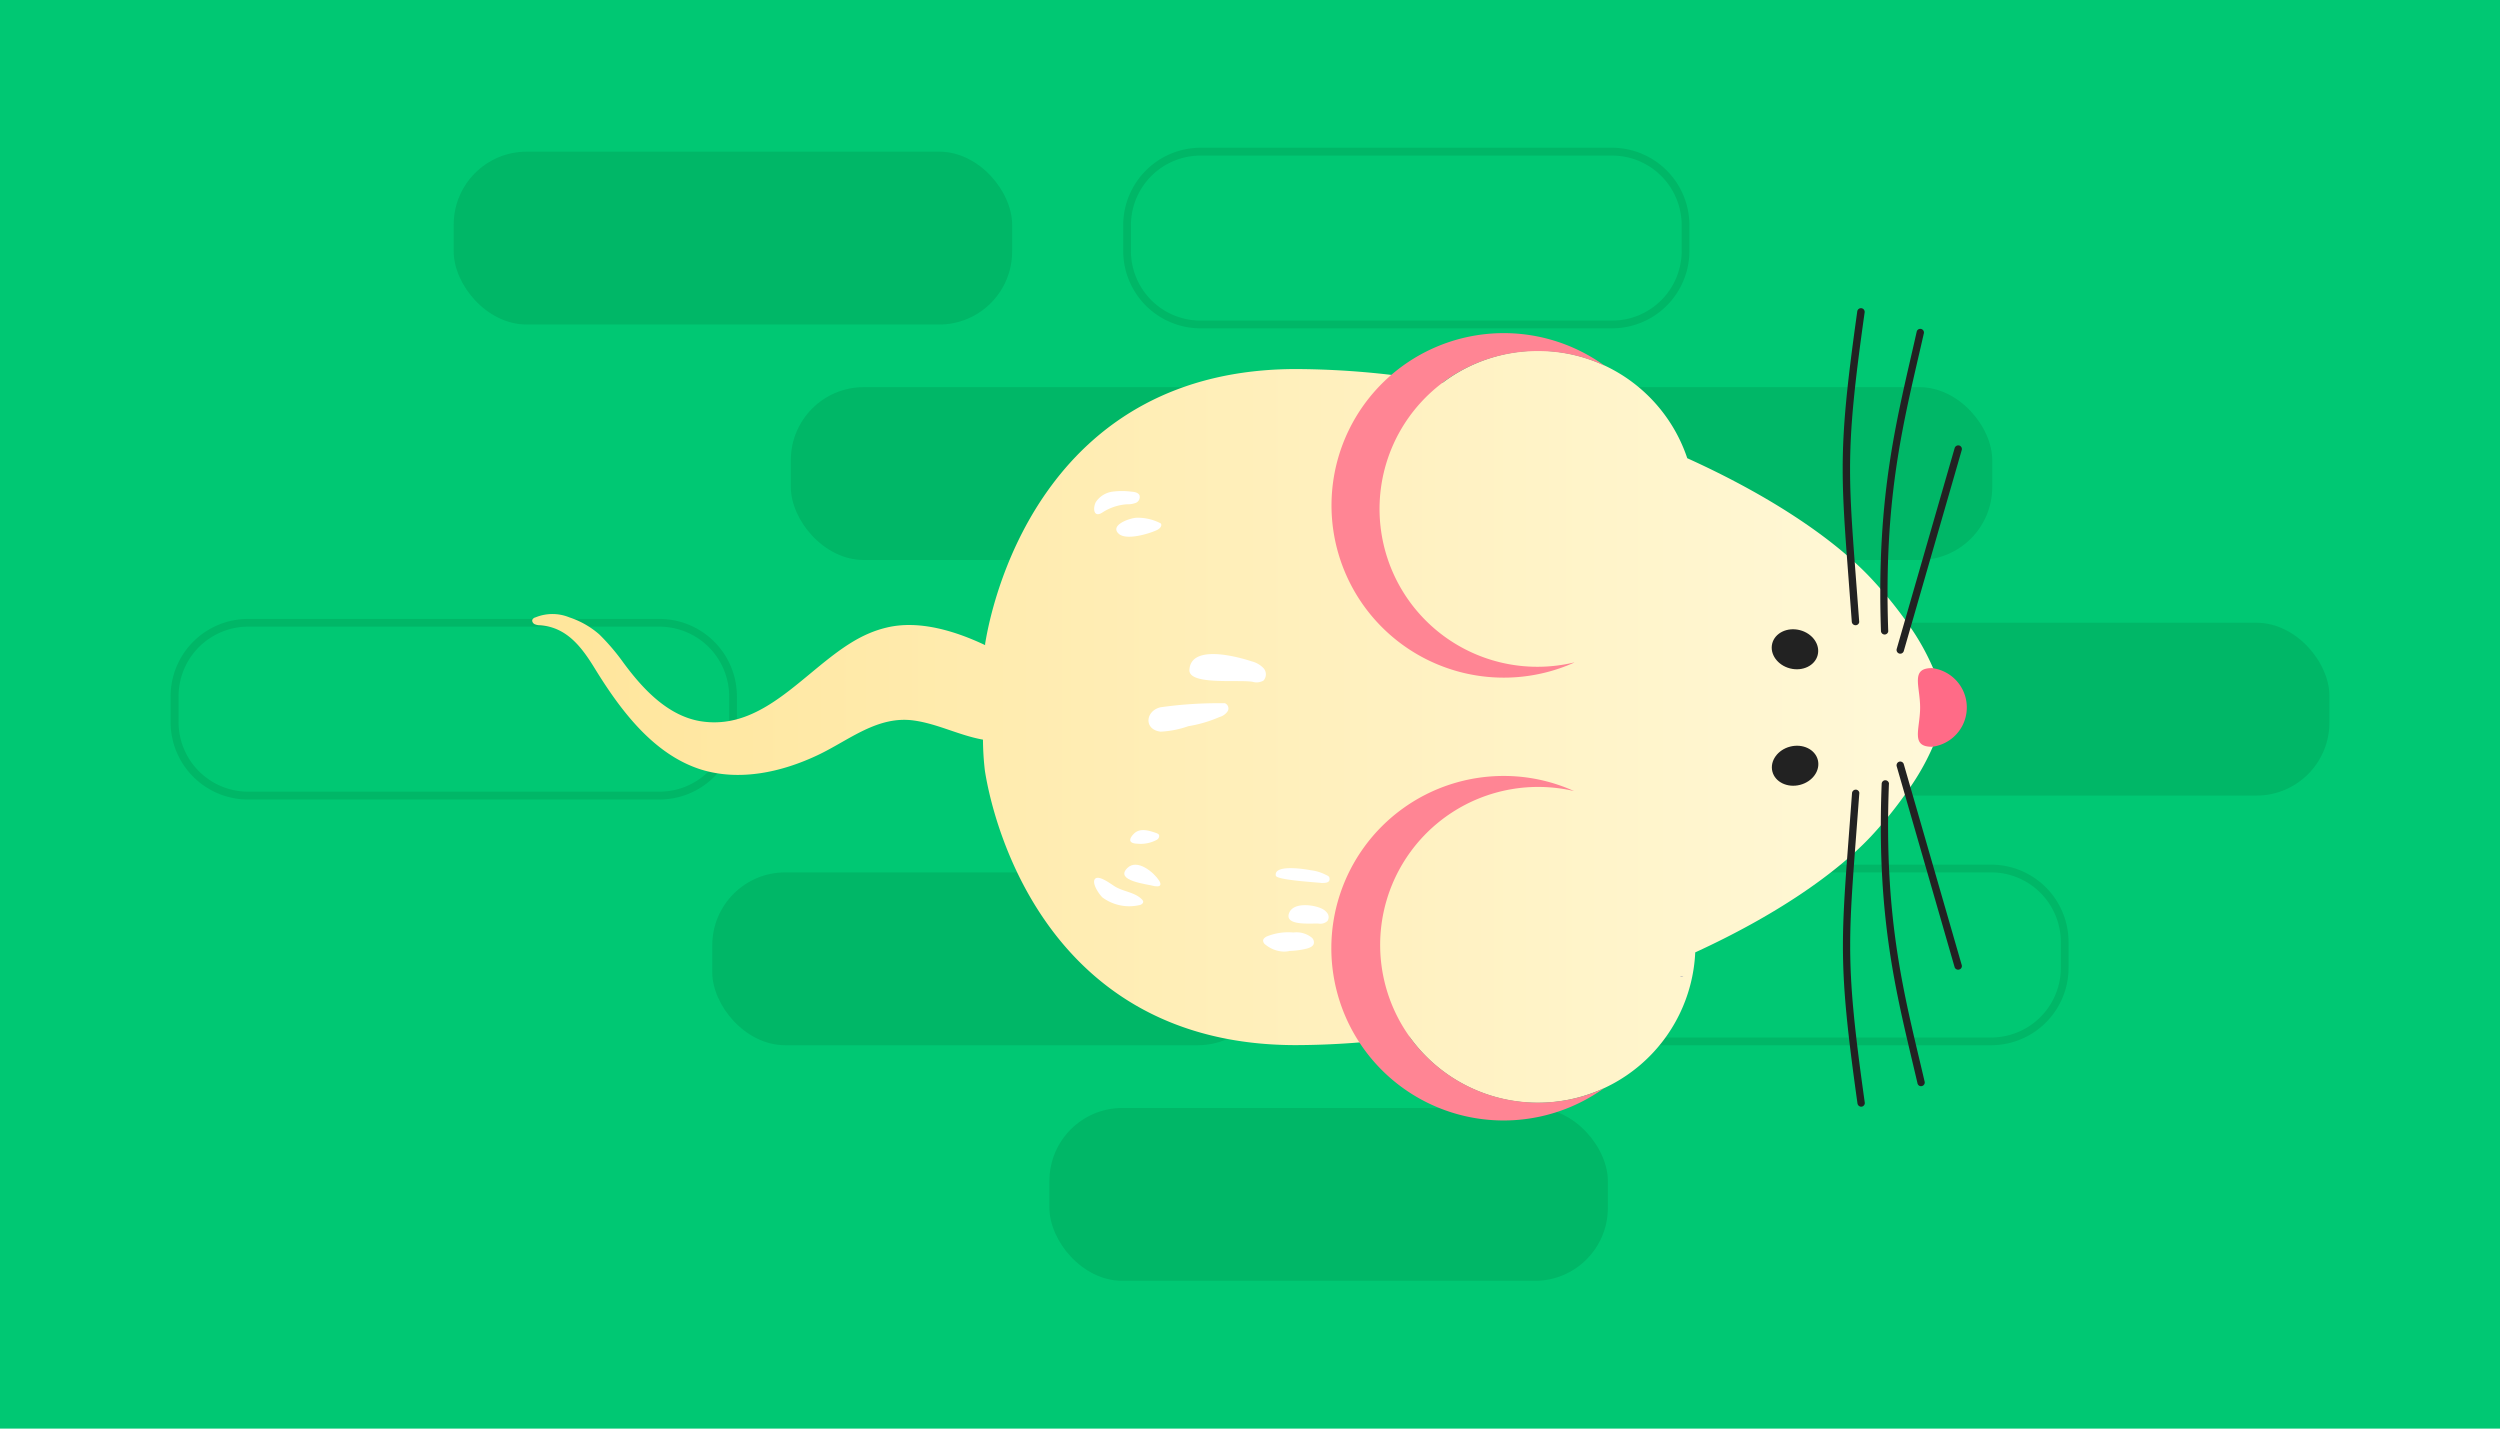 <?xml version="1.0" encoding="UTF-8"?> <svg xmlns="http://www.w3.org/2000/svg" xmlns:xlink="http://www.w3.org/1999/xlink" viewBox="0 0 210 120"> <defs> <style>.cls-3{fill:#00a65b}.cls-5{fill:#ff8594}.cls-8{fill:#222}.cls-10{fill:#fff}</style> <linearGradient id="Безымянный_градиент_96" x1="-355.39" y1="-235.88" x2="-355.39" y2="-382.58" gradientTransform="translate(414.27 -294.34) rotate(-90)" gradientUnits="userSpaceOnUse"> <stop offset="0.01" stop-color="#fffbe0"></stop> <stop offset="1" stop-color="#ffe394"></stop> </linearGradient> </defs> <title>doublesort</title> <g id="Layer_1" data-name="Layer 1"> <rect x="-0.25" width="210.5" height="120" style="isolation:isolate;fill:#00c873"></rect> <g style="opacity:.5;isolation:isolate"> <rect class="cls-3" x="148.75" y="52.31" width="46.91" height="14.52" rx="6.13" ry="6.13" transform="translate(344.42 119.14) rotate(180)"></rect> <rect class="cls-3" x="120.44" y="32.53" width="46.91" height="14.52" rx="6.13" ry="6.13" transform="translate(287.79 79.57) rotate(180)"></rect> <rect class="cls-3" x="94.67" y="52.31" width="46.91" height="14.52" rx="6.13" ry="6.13" transform="translate(236.26 119.14) rotate(-180)"></rect> <path class="cls-3" d="M61.9 58.49v2.17a6.51 6.51 0 0 1-6.5 6.5H20.83a6.51 6.51 0 0 1-6.5-6.5v-2.17a6.51 6.51 0 0 1 6.5-6.5H55.4a6.51 6.51 0 0 1 6.5 6.5zM15 60.66a5.85 5.85 0 0 0 5.84 5.84H55.4a5.86 5.86 0 0 0 5.85-5.84v-2.17a5.86 5.86 0 0 0-5.85-5.85H20.83A5.85 5.85 0 0 0 15 58.49z"></path> <rect class="cls-3" x="66.43" y="32.53" width="46.91" height="14.52" rx="6.13" ry="6.13" transform="translate(179.77 79.57) rotate(180)"></rect> <rect class="cls-3" x="38.12" y="12.74" width="46.91" height="14.52" rx="6.13" ry="6.13" transform="translate(123.14 40) rotate(-180)"></rect> <rect class="cls-3" x="88.14" y="93.07" width="46.91" height="14.52" rx="6.13" ry="6.13" transform="translate(223.2 200.66) rotate(180)"></rect> <rect class="cls-3" x="59.83" y="73.28" width="46.91" height="14.52" rx="6.13" ry="6.13" transform="translate(166.57 161.08) rotate(-180)"></rect> <path class="cls-3" d="M141.91 18.91v2.17a6.5 6.5 0 0 1-6.5 6.5h-34.56a6.5 6.5 0 0 1-6.5-6.5v-2.17a6.51 6.51 0 0 1 6.5-6.5h34.56a6.51 6.51 0 0 1 6.5 6.5zM95 21.08a5.85 5.85 0 0 0 5.85 5.85h34.56a5.85 5.85 0 0 0 5.85-5.85v-2.17a5.85 5.85 0 0 0-5.85-5.84h-34.56A5.85 5.85 0 0 0 95 18.91z"></path> <path class="cls-3" d="M173.76 79.13v2.17a6.51 6.51 0 0 1-6.5 6.5H132.7a6.51 6.51 0 0 1-6.5-6.5v-2.17a6.51 6.51 0 0 1 6.5-6.5h34.56a6.51 6.51 0 0 1 6.5 6.5zm-46.91 2.17a5.86 5.86 0 0 0 5.85 5.85h34.56a5.86 5.86 0 0 0 5.85-5.85v-2.17a5.86 5.86 0 0 0-5.85-5.85H132.7a5.86 5.86 0 0 0-5.85 5.85z"></path> </g> <path d="M52.37 55.67c1.57 2.13 3.65 4.41 6.4 4.9 5.86 1 9.46-5.37 14.26-7.38a9 9 0 0 1 1.39-.46c2.76-.69 5.86.29 8.33 1.46v-.1c.75-4.7 5.4-23.09 26.14-23.09a71.19 71.19 0 0 1 12.31 1.14 13.23 13.23 0 0 1 20.53 6.35c6.85 3.1 12.44 6.79 15.67 10.34a34.58 34.58 0 0 1 2.83 3.51 19.86 19.86 0 0 1 2.4 4.39 6.65 6.65 0 0 1 0 5.34 20 20 0 0 1-2.4 4.38A34.58 34.58 0 0 1 157.4 70c-3.12 3.43-8.46 7-15 10a13.24 13.24 0 0 1-24 7.09 68.52 68.52 0 0 1-9.55.7c-20.74 0-25.39-18.35-26.12-23.06a23.21 23.21 0 0 1-.16-2.6c-2-.36-3.76-1.31-5.75-1.6-3.1-.46-5.5 1.66-8.13 2.9-3 1.42-6.54 2.22-9.8 1.21-4-1.26-6.77-5-8.86-8.38-1.11-1.82-2.36-3.57-4.67-3.74a1.07 1.07 0 0 1-.47-.1c-.14-.08-.24-.27-.15-.4a.4.4 0 0 1 .24-.16 3.75 3.75 0 0 1 2.85 0 7.28 7.28 0 0 1 2.51 1.43 18.1 18.1 0 0 1 2.03 2.38z" style="fill:url(#Безымянный_градиент_96)"></path> <path class="cls-5" d="M132.21 55.65a13.26 13.26 0 1 1-3-26.16 13.07 13.07 0 0 1 5.59 1.24 14.47 14.47 0 1 0-2.55 24.92z"></path> <path class="cls-5" d="M134.71 91.42a13.28 13.28 0 0 1-16.28-4.3 13.27 13.27 0 0 1 13.79-20.67 14.29 14.29 0 0 0-5.92-1.27 14.47 14.47 0 1 0 8.42 26.24z"></path> <path d="M120.24 84.58h.1" style="fill:none"></path> <path d="M141.41 82l-.29.06a.58.58 0 0 1 .29-.06z" style="fill:#364293"></path> <ellipse class="cls-8" cx="150.79" cy="64.32" rx="1.97" ry="1.66" transform="translate(-11.19 39.07) rotate(-14.24)"></ellipse> <ellipse class="cls-8" cx="150.79" cy="54.54" rx="1.66" ry="1.97" transform="translate(60.82 187.28) rotate(-75.76)"></ellipse> <path d="M162.29 56.12a3.33 3.33 0 0 1 0 6.61c-1.83 0-1-1.48-1-3.3s-.83-3.31 1-3.31z" style="fill:#ff6b87"></path> <path class="cls-8" d="M156.17 52.28a.28.28 0 0 0 0-.09c-.9-12.26-1.29-13.52.46-25.95a.31.31 0 0 0-.62-.08c-1.75 12.46-1.36 13.77-.46 26.07a.32.32 0 0 0 .33.29.31.31 0 0 0 .29-.24z"></path> <path class="cls-8" d="M158.61 53.05a.22.22 0 0 0 0-.08c-.4-11.62 1.4-17.91 3-25a.31.31 0 0 0-.6-.14C159.42 34.93 157.6 41.3 158 53a.31.31 0 0 0 .32.3.31.31 0 0 0 .29-.25z"></path> <path class="cls-8" d="M159.92 54.68l4.87-16.89a.31.31 0 0 0-.22-.37.32.32 0 0 0-.38.22l-4.87 16.88a.32.32 0 0 0 .22.38.31.31 0 0 0 .38-.22z"></path> <path class="cls-8" d="M156.64 92.61c-1.75-12.42-1.36-13.68-.46-25.95a.28.28 0 0 0 0-.09.31.31 0 0 0-.28-.24.32.32 0 0 0-.33.29c-.9 12.31-1.29 13.61.46 26.08a.32.32 0 0 0 .35.26.31.31 0 0 0 .26-.35z"></path> <path class="cls-8" d="M161.07 91a.3.3 0 0 0 .37.23.31.31 0 0 0 .23-.37c-1.65-7.08-3.45-13.38-3-25a.22.22 0 0 0 0-.08.32.32 0 0 0-.29-.24.31.31 0 0 0-.32.3c-.46 11.71 1.36 18.08 3.01 25.16z"></path> <path class="cls-8" d="M164.57 81.44a.3.3 0 0 0 .22-.36l-4.87-16.88a.31.31 0 0 0-.38-.22.32.32 0 0 0-.22.38l4.87 16.89a.31.31 0 0 0 .38.19z"></path> <path class="cls-10" d="M102.44 60.23a11 11 0 0 1-2.62.77 8.17 8.17 0 0 1-2.33.46c-1.44-.18-1.27-1.76 0-2.05a34.77 34.77 0 0 1 5.22-.34h.18a.47.47 0 0 1 .23.68 1.22 1.22 0 0 1-.68.48z"></path> <path class="cls-10" d="M105.21 57.27a1.17 1.17 0 0 0 .92-.1.78.78 0 0 0 0-1.05 2.09 2.09 0 0 0-1-.57c-1-.33-5.12-1.52-5.22.74-.03 1.28 4.09.78 5.3.98z"></path> <path class="cls-10" d="M92.6 43.05a4.32 4.32 0 0 1 2.05-.69 1.93 1.93 0 0 0 .76-.12.53.53 0 0 0 .31-.63c-.11-.24-.42-.29-.68-.31a6.11 6.11 0 0 0-1.6 0 2 2 0 0 0-1.4.89c-.27.57-.14 1.32.56.86z"></path> <path class="cls-10" d="M97.15 44.54c.24-.1.5-.35.36-.57a4.14 4.14 0 0 0-2-.48c-.56 0-2.36.62-1.52 1.36.65.56 2.53-.02 3.16-.31z"></path> <path class="cls-10" d="M93.63 74.45c.73.46 1.72.49 2.31 1.12a.35.35 0 0 1 .09.17c0 .15-.16.26-.32.29a3.81 3.81 0 0 1-3.1-.64c-.29-.27-.94-1.23-.62-1.57s1.33.44 1.64.63z"></path> <path class="cls-10" d="M97 74.44c.15 0 .35.06.44-.07s0-.26-.06-.38c-.45-.72-1.87-1.9-2.69-1.07-1.08 1.08 1.67 1.34 2.31 1.52z"></path> <path class="cls-10" d="M95.53 70.87a2.85 2.85 0 0 0 1.63-.32.38.38 0 0 0 .21-.36c0-.12-.17-.19-.29-.23-.61-.21-1.34-.43-1.84.08s-.36.81.29.83z"></path> <path class="cls-10" d="M108.31 79.91a2.57 2.57 0 0 1-2-.55.45.45 0 0 1-.21-.34c0-.16.15-.27.29-.35a4.78 4.78 0 0 1 2.25-.34 2.06 2.06 0 0 1 1.56.44.53.53 0 0 1 .16.49c-.06.24-.34.35-.58.42a6.94 6.94 0 0 1-2.36.17"></path> <path class="cls-10" d="M110.75 77.58a.89.89 0 0 0 .75-.21.57.57 0 0 0 0-.66 1.23 1.23 0 0 0-.55-.42c-.67-.3-2.4-.53-2.69.48s1.83.78 2.49.81z"></path> <path class="cls-10" d="M111 74.17c.28 0 .65 0 .68-.28s-.14-.32-.3-.4a3.75 3.75 0 0 0-1.27-.39c-.3-.06-3.14-.56-2.94.46.1.37 3.41.55 3.83.61z"></path> </g> </svg> 